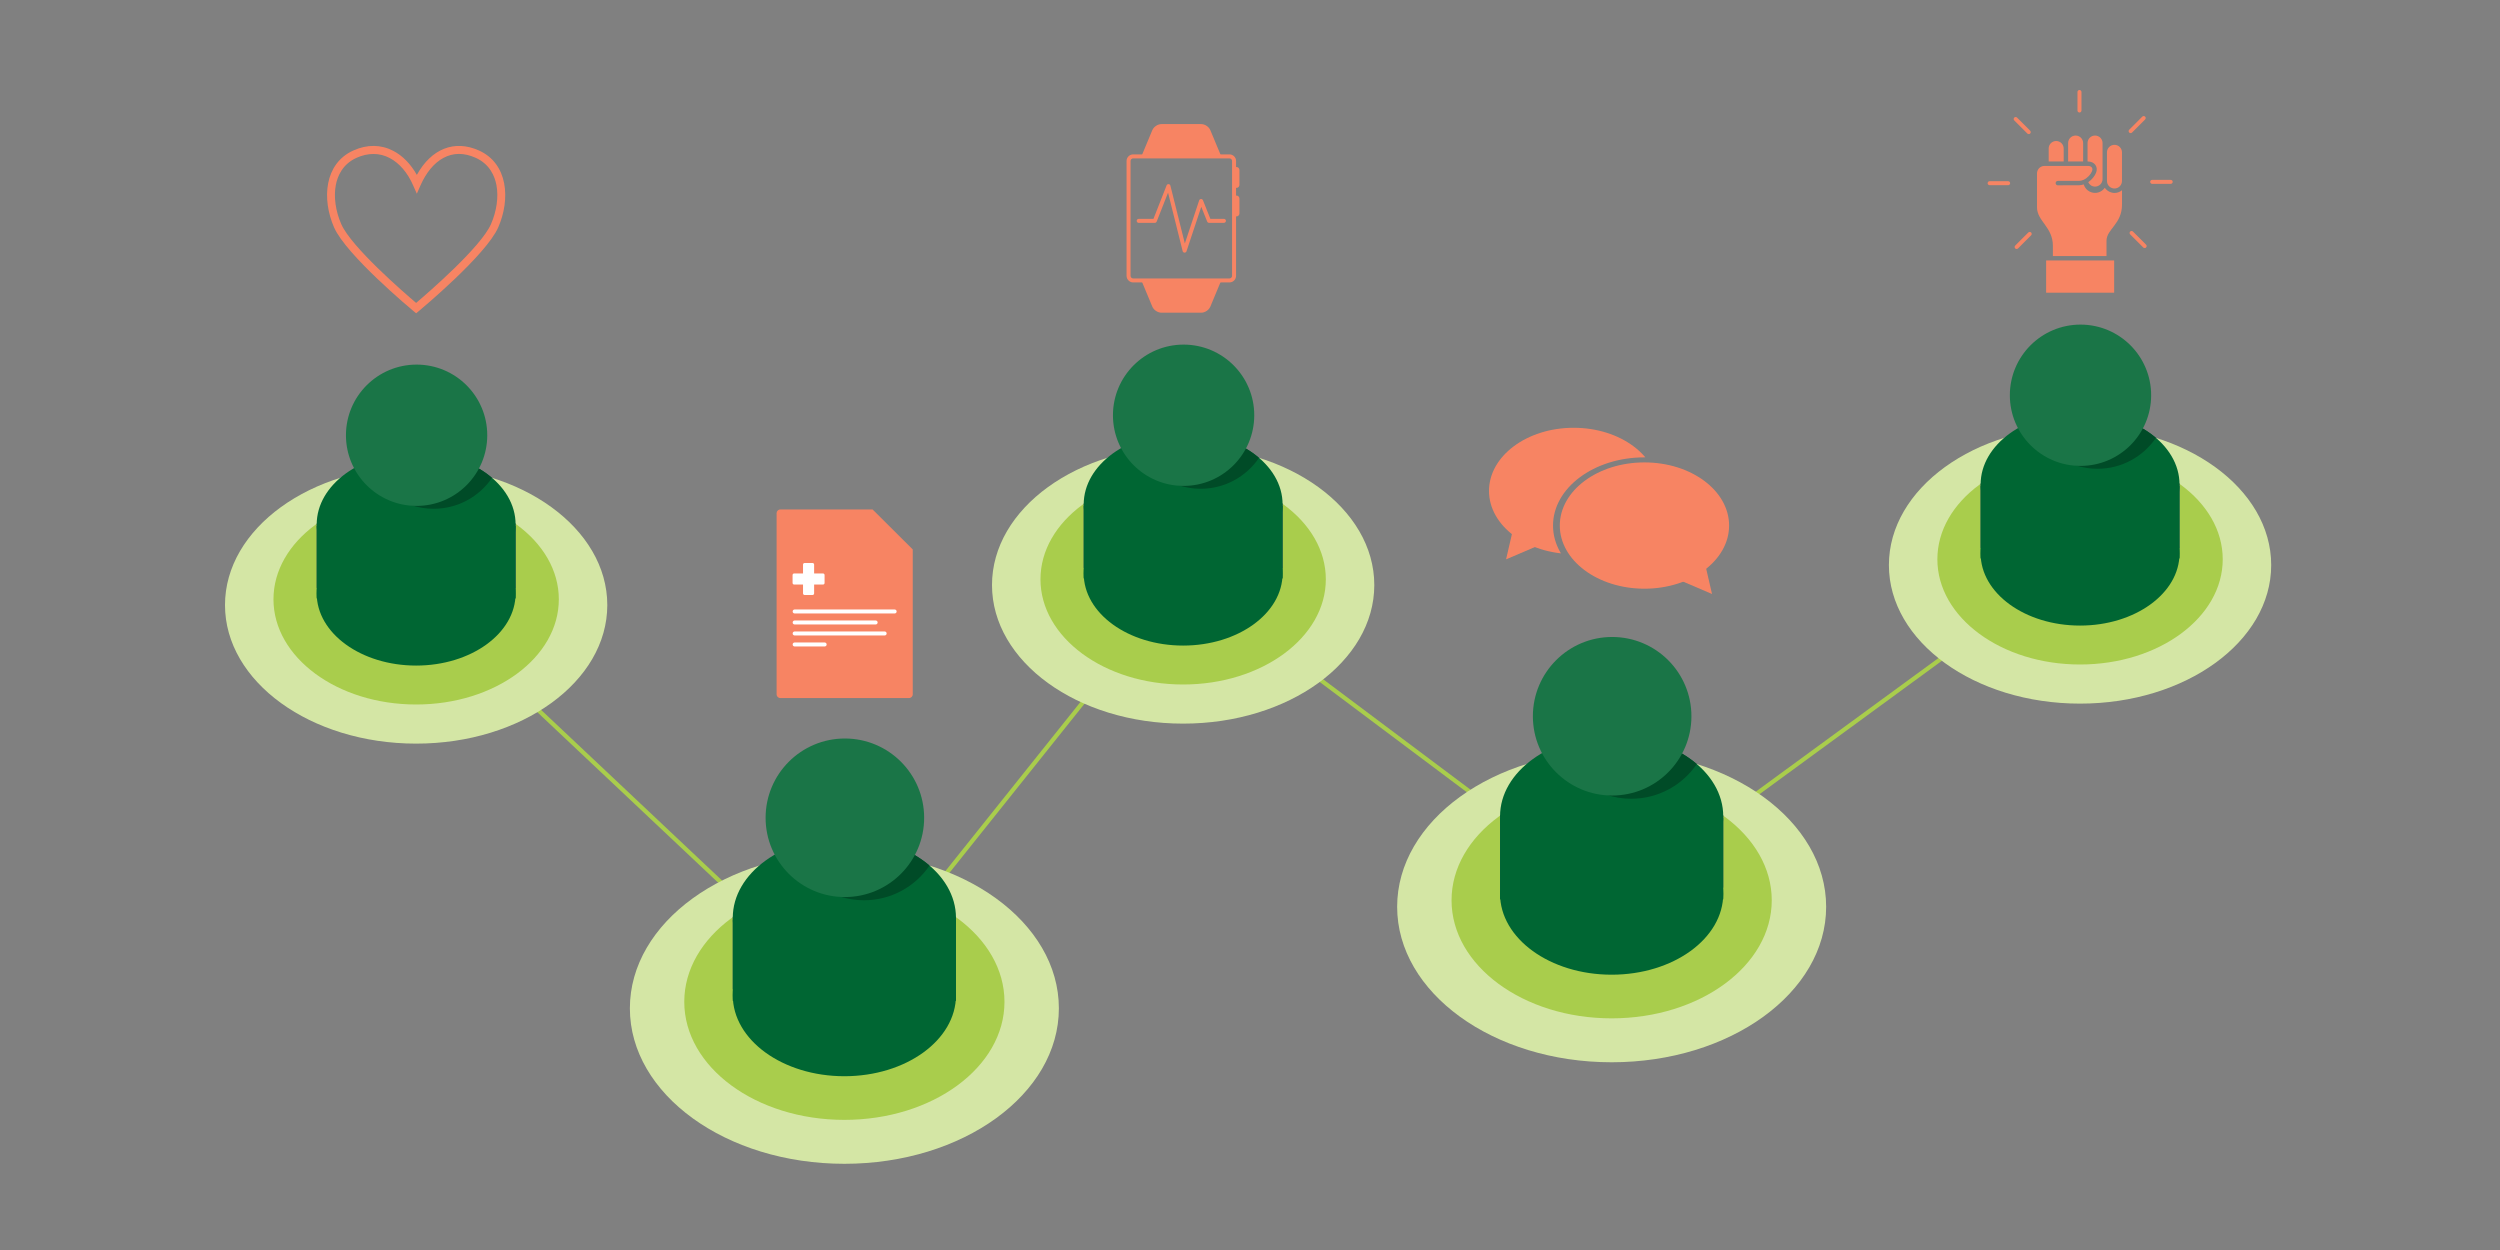 <svg xml:space="preserve" style="enable-background:new 0 0 1000 500;" viewBox="0 0 1000 500" height="500px" width="1000px" y="0px" x="0px" xmlns:xlink="http://www.w3.org/1999/xlink" xmlns="http://www.w3.org/2000/svg" id="Layer_1" version="1.1">
<rect x="0" y="0" width="1000" height="500" fill="#808080" stroke="none"/>
<style type="text/css">
	.st0{fill:#A9CD4C;}
	.st1{fill:#D4E6A5;}
	.st2{fill:#006633;}
	.st3{fill:#44546A;}
	.st4{clip-path:url(#SVGID_00000016034057614737655460000009250039438153797268_);fill:#004B27;}
	.st5{fill:#1A7547;}
	.st6{clip-path:url(#SVGID_00000176741715799597349100000015163790743314943894_);fill:#004B27;}
	.st7{clip-path:url(#SVGID_00000018936412717502988710000010537961301633499547_);fill:#F78463;}
	.st8{fill:#F78463;}
	.st9{fill:#FFFFFF;}
	.st10{clip-path:url(#SVGID_00000118365699859818685120000015190138393525541794_);fill:#004B27;}
	.st11{clip-path:url(#SVGID_00000155130045425652588340000011445302015855391658_);fill:#004B27;}
	.st12{clip-path:url(#SVGID_00000052097080711652127570000002542162120710149261_);fill:#004B27;}
</style>
<g>
	<polyline points="472.71,230.05 337.71,399.07 339.04,400.13 474.04,231.12" class="st0"></polyline>
	<polyline points="831.05,222.51 643.65,359.55 644.65,360.92 832.05,223.89" class="st0"></polyline>
	<polyline points="165.88,238.64 337.28,400.22 338.45,398.98 167.05,237.4" class="st0"></polyline>
	<polyline points="473.26,231.88 644.66,360.28 645.68,358.92 474.28,230.52" class="st0"></polyline>
	<path d="M166.46,297.45c42.23,0,76.46-24.82,76.46-55.43c0-30.61-34.23-55.43-76.46-55.43
		c-42.23,0-76.46,24.82-76.46,55.43C90,272.64,124.23,297.45,166.46,297.45" class="st1"></path>
	<path d="M166.46,281.8c31.52,0,57.07-18.84,57.07-42.08c0-23.24-25.55-42.09-57.07-42.09
		c-31.52,0-57.07,18.84-57.07,42.09C109.39,262.95,134.94,281.8,166.46,281.8" class="st0"></path>
	<path d="M166.46,266.23c21.97,0,39.78-12.91,39.78-28.84c0-15.93-17.81-28.84-39.78-28.84
		c-21.97,0-39.78,12.91-39.78,28.84C126.68,253.32,144.49,266.23,166.46,266.23L166.46,266.23z" class="st2"></path>
	<polygon points="126.68,209.36 126.68,235.18 206.25,235.18 206.25,209.36 126.68,209.36" class="st3"></polygon>
	<path d="M166.46,180.94c-21.97,0-39.78,12.91-39.78,28.84c0,15.93,17.81,28.83,39.78,28.83
		c21.97,0,39.78-12.91,39.78-28.83C206.25,193.86,188.43,180.94,166.46,180.94" class="st2"></path>
	<g>
		<defs>
			<path d="M166.46,180.94c-21.97,0-39.78,12.91-39.78,28.84c0,15.93,17.81,28.83,39.78,28.83
				c21.97,0,39.78-12.91,39.78-28.83C206.25,193.86,188.43,180.94,166.46,180.94" id="SVGID_1_"></path>
		</defs>
		<clipPath id="SVGID_00000178189454809949281480000004957296556980104377_">
			<use style="overflow:visible;" xlink:href="#SVGID_1_"></use>
		</clipPath>
		<path d="M173.44,203.51
			c-12.29,0-22.75-7.85-26.64-18.81c5.8-2.4,12.51-3.76,19.66-3.76c12.17,0,23.05,3.96,30.35,10.2
			C191.73,198.61,183.16,203.51,173.44,203.51" style="clip-path:url(#SVGID_00000178189454809949281480000004957296556980104377_);fill:#004B27;"></path>
	</g>
	<polygon points="206.25,239.38 206.25,210.43 126.68,210.43 126.68,239.38 206.25,239.38" class="st2"></polygon>
	<path d="M166.64,202.36c15.61,0,28.26-12.65,28.26-28.26s-12.65-28.26-28.26-28.26c-15.61,0-28.26,12.65-28.26,28.26
		S151.03,202.36,166.64,202.36L166.64,202.36z" class="st5"></path>
	<path d="M644.66,424.91c47.39,0,85.8-27.84,85.8-62.19c0-34.35-38.41-62.2-85.8-62.2c-47.39,0-85.8,27.84-85.8,62.2
		C558.86,397.07,597.28,424.91,644.66,424.91" class="st1"></path>
	<path d="M644.66,407.34c35.37,0,64.04-21.14,64.04-47.22c0-26.08-28.67-47.22-64.04-47.22
		c-35.37,0-64.04,21.14-64.04,47.22C580.62,386.2,609.29,407.34,644.66,407.34" class="st0"></path>
	<path d="M644.66,389.88c24.66,0,44.64-14.49,44.64-32.36c0-17.87-19.99-32.36-44.64-32.36
		c-24.65,0-44.64,14.49-44.64,32.36C600.02,375.39,620.01,389.88,644.66,389.88L644.66,389.88z" class="st2"></path>
	<polygon points="600.02,326.06 600.02,355.04 689.3,355.04 689.3,326.06 600.02,326.06" class="st3"></polygon>
	<path d="M644.66,294.18c-24.65,0-44.64,14.49-44.64,32.36c0,17.87,19.99,32.36,44.64,32.36
		c24.65,0,44.64-14.49,44.64-32.36C689.3,308.66,669.32,294.18,644.66,294.18" class="st2"></path>
	<g>
		<defs>
			<path d="M644.66,294.18c-24.65,0-44.64,14.49-44.64,32.36
				c0,17.87,19.99,32.36,44.64,32.36c24.65,0,44.64-14.49,44.64-32.36C689.3,308.66,669.32,294.18,644.66,294.18" id="SVGID_00000183949036301068384700000012284235959129716120_"></path>
		</defs>
		<clipPath id="SVGID_00000134246760714830248860000011257787366321104822_">
			<use style="overflow:visible;" xlink:href="#SVGID_00000183949036301068384700000012284235959129716120_"></use>
		</clipPath>
		<path d="M652.49,319.5
			c-13.79,0-25.53-8.81-29.89-21.1c6.51-2.69,14.04-4.22,22.06-4.22c13.65,0,25.87,4.44,34.06,11.44
			C673.02,314,663.4,319.5,652.49,319.5" style="clip-path:url(#SVGID_00000134246760714830248860000011257787366321104822_);fill:#004B27;"></path>
	</g>
	<polygon points="689.3,359.75 689.3,327.26 600.02,327.26 600.02,359.75 689.3,359.75" class="st2"></polygon>
	<path d="M644.86,318.21c17.51,0,31.71-14.2,31.71-31.71c0-17.51-14.2-31.71-31.71-31.71
		c-17.51,0-31.71,14.2-31.71,31.71C613.15,304.02,627.35,318.21,644.86,318.21L644.86,318.21z" class="st5"></path>
	<g>
		<defs>
			<path d="M657.78,237.51c-20.2,0-36.57-12.21-36.57-27.28
				c0-15.07,16.37-27.29,36.57-27.29c20.19,0,36.57,12.22,36.57,27.29c0,15.07,0-44.22,0-44.22h-99.37v52.8l16,18.71l40,11.69
				L657.78,237.51" id="SVGID_00000005267554197621967950000000424888581736936863_"></path>
		</defs>
		<clipPath id="SVGID_00000003092097098536496650000011000902522046479250_">
			<use style="overflow:visible;" xlink:href="#SVGID_00000005267554197621967950000000424888581736936863_"></use>
		</clipPath>
		<path d="M629.46,221.63
			c18.7,0,33.86-11.31,33.86-25.26c0-13.95-15.16-25.26-33.86-25.26c-18.7,0-33.86,11.31-33.86,25.26
			C595.6,210.32,610.76,221.63,629.46,221.63L629.46,221.63z" style="clip-path:url(#SVGID_00000003092097098536496650000011000902522046479250_);fill:#F78463;"></path>
		<polyline points="617.07,217.48 605.71,209.55 602.43,223.74 617.07,217.48" style="clip-path:url(#SVGID_00000003092097098536496650000011000902522046479250_);fill:#F78463;"></polyline>
	</g>
	<path d="M657.78,235.48c-18.7,0-33.86-11.31-33.86-25.26c0-13.95,15.16-25.26,33.86-25.26
		c18.7,0,33.86,11.31,33.86,25.26C691.64,224.17,676.48,235.48,657.78,235.48L657.78,235.48z" class="st8"></path>
	<polyline points="670.17,231.34 681.53,223.41 684.81,237.6 670.17,231.34" class="st8"></polyline>
	<path d="M312.13,203.79c-0.83,0-1.49,0.67-1.49,1.49v72.45c0,0.83,0.67,1.49,1.49,1.49h51.48
		c0.82,0,1.49-0.67,1.49-1.49v-57.95l-16.07-16H312.13L312.13,203.79z" class="st8"></path>
	<path d="M321.84,225.2c-0.35,0-0.63,0.28-0.63,0.63v11.54c0,0.35,0.28,0.63,0.63,0.63h3.18c0.35,0,0.63-0.28,0.63-0.63
		v-11.54c0-0.35-0.28-0.63-0.63-0.63H321.84L321.84,225.2z" class="st9"></path>
	<path d="M317.03,233.19c0,0.35,0.28,0.63,0.63,0.63h11.54c0.35,0,0.63-0.28,0.63-0.63v-3.18
		c0-0.35-0.28-0.63-0.63-0.63h-11.54c-0.35,0-0.63,0.28-0.63,0.63V233.19L317.03,233.19z" class="st9"></path>
	<path d="M317.86,245.39h40c0.44,0,0.8-0.36,0.8-0.8c0-0.44-0.36-0.8-0.8-0.8h-40c-0.44,0-0.8,0.36-0.8,0.8
		C317.06,245.03,317.42,245.39,317.86,245.39" class="st9"></path>
	<path d="M317.86,249.79h32.4c0.44,0,0.8-0.36,0.8-0.8c0-0.44-0.36-0.8-0.8-0.8h-32.4c-0.44,0-0.8,0.36-0.8,0.8
		C317.06,249.43,317.42,249.79,317.86,249.79" class="st9"></path>
	<path d="M317.86,254.19h36c0.44,0,0.8-0.36,0.8-0.8c0-0.44-0.36-0.8-0.8-0.8h-36c-0.44,0-0.8,0.36-0.8,0.8
		C317.06,253.83,317.42,254.19,317.86,254.19" class="st9"></path>
	<path d="M317.86,258.59h12c0.44,0,0.8-0.36,0.8-0.8c0-0.44-0.36-0.8-0.8-0.8h-12c-0.44,0-0.8,0.36-0.8,0.8
		C317.06,258.23,317.42,258.59,317.86,258.59" class="st9"></path>
	<path d="M473.26,289.45c42.23,0,76.46-24.82,76.46-55.43c0-30.61-34.23-55.43-76.46-55.43
		c-42.23,0-76.46,24.82-76.46,55.43C396.8,264.64,431.03,289.45,473.26,289.45" class="st1"></path>
	<path d="M473.26,273.8c31.52,0,57.07-18.84,57.07-42.08c0-23.24-25.55-42.09-57.07-42.09
		c-31.52,0-57.07,18.84-57.07,42.09C416.19,254.95,441.74,273.8,473.26,273.8" class="st0"></path>
	<path d="M473.26,258.23c21.97,0,39.78-12.91,39.78-28.84c0-15.93-17.81-28.84-39.78-28.84
		c-21.97,0-39.78,12.91-39.78,28.84C433.48,245.32,451.29,258.23,473.26,258.23L473.26,258.23z" class="st2"></path>
	<polygon points="433.48,201.36 433.48,227.18 513.05,227.18 513.05,201.36 433.48,201.36" class="st3"></polygon>
	<path d="M473.26,172.94c-21.97,0-39.78,12.91-39.78,28.84c0,15.93,17.81,28.84,39.78,28.84
		c21.97,0,39.78-12.91,39.78-28.84C513.05,185.86,495.24,172.94,473.26,172.94" class="st2"></path>
	<g>
		<defs>
			<path d="M473.26,172.94c-21.97,0-39.78,12.91-39.78,28.84
				c0,15.93,17.81,28.84,39.78,28.84c21.97,0,39.78-12.91,39.78-28.84C513.05,185.86,495.24,172.94,473.26,172.94" id="SVGID_00000063634514820951497700000001780276318694368917_"></path>
		</defs>
		<clipPath id="SVGID_00000115494072912853367370000009668311216432878271_">
			<use style="overflow:visible;" xlink:href="#SVGID_00000063634514820951497700000001780276318694368917_"></use>
		</clipPath>
		<path d="M480.24,195.51
			c-12.29,0-22.75-7.85-26.64-18.81c5.8-2.4,12.51-3.76,19.66-3.76c12.17,0,23.05,3.96,30.35,10.2
			C498.53,190.61,489.96,195.51,480.24,195.51" style="clip-path:url(#SVGID_00000115494072912853367370000009668311216432878271_);fill:#004B27;"></path>
	</g>
	<polygon points="513.05,231.38 513.05,202.43 433.48,202.43 433.48,231.38 513.05,231.38" class="st2"></polygon>
	<path d="M473.44,194.36c15.61,0,28.26-12.65,28.26-28.26s-12.65-28.26-28.26-28.26c-15.61,0-28.26,12.65-28.26,28.26
		S457.83,194.36,473.44,194.36L473.44,194.36z" class="st5"></path>
	<path d="M451.42,110.32h-0.8c0,1.46,1.19,2.65,2.65,2.65h38.51c1.47,0,2.65-1.19,2.65-2.65V64.4
		c0-1.47-1.19-2.65-2.65-2.65h-38.51c-1.46,0-2.65,1.19-2.65,2.65v45.93H451.42h0.8V64.4c0-0.58,0.47-1.05,1.05-1.05h38.51
		c0.58,0,1.05,0.47,1.05,1.05v45.93c0,0.58-0.47,1.05-1.05,1.05h-38.51c-0.58,0-1.05-0.47-1.05-1.05H451.42L451.42,110.32z" class="st8"></path>
	<path d="M455.48,89.15h6.45c0.33,0,0.62-0.2,0.74-0.51l4.55-11.57l5.84,23.38c0.09,0.35,0.39,0.59,0.75,0.61
		c0.35,0.01,0.68-0.21,0.79-0.55l5.91-17.78l2.36,5.91c0.12,0.31,0.41,0.5,0.74,0.5h5.96c0.44,0,0.8-0.36,0.8-0.8s-0.36-0.8-0.8-0.8
		h-5.42l-2.97-7.44c-0.12-0.31-0.43-0.51-0.77-0.5c-0.34,0.01-0.63,0.23-0.74,0.55l-5.73,17.24l-5.78-23.14
		c-0.08-0.34-0.38-0.58-0.72-0.6c-0.35-0.02-0.67,0.18-0.8,0.51l-5.26,13.39l-5.91,0c-0.44,0-0.8,0.36-0.8,0.8
		S455.04,89.15,455.48,89.15L455.48,89.15z" class="st8"></path>
	<path d="M495.78,73.96V68c0-0.66-0.54-1.2-1.2-1.2c-0.66,0-1.2,0.54-1.2,1.2v5.96c0,0.66,0.54,1.2,1.2,1.2
		C495.24,75.16,495.78,74.62,495.78,73.96" class="st8"></path>
	<path d="M495.78,85.38v-5.96c0-0.66-0.54-1.2-1.2-1.2c-0.66,0-1.2,0.54-1.2,1.2v5.96c0,0.66,0.54,1.2,1.2,1.2
		C495.24,86.58,495.78,86.04,495.78,85.38" class="st8"></path>
	<path d="M457.64,112.18l4.2,10.08c0.42,1.01,1.65,1.83,2.75,1.83h15.88c1.1,0,2.33-0.82,2.75-1.83l4.2-10.08" class="st8"></path>
	<path d="M456.72,112.56l4.2,10.08c0.31,0.73,0.85,1.31,1.49,1.74c0.64,0.42,1.38,0.7,2.18,0.7h15.88
		c0.8,0,1.54-0.28,2.18-0.7c0.64-0.43,1.18-1.01,1.49-1.74l4.2-10.08l-1.83-0.76l-4.2,10.08c-0.11,0.28-0.39,0.62-0.76,0.85
		c-0.36,0.24-0.78,0.37-1.08,0.37h-15.88c-0.3,0-0.72-0.13-1.08-0.37c-0.36-0.24-0.64-0.57-0.76-0.85l-4.2-10.08L456.72,112.56
		L456.72,112.56z" class="st8"></path>
	<path d="M457.64,62.54l4.2-10.08c0.42-1.01,1.65-1.83,2.75-1.83h15.88c1.1,0,2.33,0.82,2.75,1.83l4.2,10.08" class="st8"></path>
	<path d="M456.72,62.16l4.2-10.08c0.31-0.73,0.85-1.31,1.49-1.74c0.64-0.42,1.38-0.7,2.18-0.7h15.88
		c0.8,0,1.54,0.28,2.18,0.7c0.64,0.43,1.18,1.01,1.49,1.74l4.2,10.08l-1.83,0.76l-4.2-10.08c-0.11-0.28-0.39-0.62-0.76-0.85
		c-0.36-0.24-0.78-0.37-1.08-0.37h-15.88c-0.3,0-0.72,0.13-1.08,0.37c-0.36,0.24-0.64,0.57-0.76,0.85l-4.2,10.08L456.72,62.16
		L456.72,62.16z" class="st8"></path>
	<path d="M845.79,57.93c-1.66,0-3,1.34-3,3v11.47c0,1.66,1.34,3,3,3c1.66,0,3-1.34,3-3V60.93
		C848.79,59.27,847.45,57.93,845.79,57.93L845.79,57.93z" class="st8"></path>
	<path d="M825.47,59.4c0-1.66-1.34-3-3-3s-3,1.34-3,3v5.19h6V59.4L825.47,59.4z" class="st8"></path>
	<path d="M833.25,57.22c0-1.66-1.34-3-3-3s-3,1.34-3,3v7.37h6V57.22L833.25,57.22z" class="st8"></path>
	<polygon points="818.46,117.08 845.66,117.08 845.66,104.18 818.46,104.18 818.46,117.08" class="st8"></polygon>
	<path d="M838.18,66c0.59,0.86,0.69,1.95,0.26,3.06c-0.47,1.24-1.6,2.76-3.15,3.81c0.47,1.04,1.51,1.77,2.73,1.77
		c1.66,0,3-1.34,3-3V57.22c0-1.66-1.34-3-3-3s-3,1.34-3,3v7.37h0.14C836.46,64.59,837.56,65.1,838.18,66L838.18,66z" class="st8"></path>
	<path d="M841.92,75.11c-0.86,1.23-2.29,2.05-3.9,2.05c-2.15,0-3.95-1.44-4.53-3.4c-0.62,0.21-1.27,0.35-1.96,0.35
		h-4.28l-4.03,0.02l-0.08,0.01c-0.49,0-0.89-0.4-0.89-0.89c0-0.37,0.23-0.69,0.55-0.82c0.11-0.04,0.22-0.07,0.35-0.07h-0.91h9.3
		c0.3,0,0.6-0.03,0.89-0.1c0.29-0.06,0.57-0.15,0.84-0.26l0,0c0.39-0.16,0.75-0.38,1.1-0.61l0.2-0.15c0.66-0.49,1.22-1.08,1.64-1.69
		l0.14-0.21c0.19-0.3,0.35-0.6,0.46-0.88c0.5-1.33-0.35-2.09-1.64-2.09h-1.9h-15.47c-1.66,0-3,1.34-3,3c0,0,0,10.31,0,13.56
		c0,5.53,6.35,7.88,6.35,15.4v4.1h21.45c0,0,0-2.44,0-6.13c0-4.64,6.2-6.64,6.2-14.48v-5.73c-0.82,0.67-1.86,1.1-3,1.1
		C844.18,77.15,842.78,76.34,841.92,75.11L841.92,75.11z" class="st8"></path>
	<path d="M831.79,45.01c0.44,0,0.8-0.36,0.8-0.8V36.8c0-0.44-0.36-0.8-0.8-0.8c-0.44,0-0.8,0.36-0.8,0.8v7.41
		C830.99,44.65,831.35,45.01,831.79,45.01L831.79,45.01z" class="st8"></path>
	<path d="M811.51,53.64c0.21,0,0.41-0.08,0.56-0.23c0.31-0.31,0.31-0.82,0-1.13l-5.24-5.24c-0.31-0.31-0.82-0.31-1.13,0
		c-0.31,0.31-0.31,0.82,0,1.13l5.24,5.24C811.1,53.56,811.3,53.64,811.51,53.64L811.51,53.64z" class="st8"></path>
	<path d="M803.26,72.48h-7.41c-0.44,0-0.8,0.36-0.8,0.8c0,0.44,0.36,0.8,0.8,0.8h7.41c0.44,0,0.8-0.36,0.8-0.8
		C804.06,72.84,803.7,72.48,803.26,72.48L803.26,72.48z" class="st8"></path>
	<path d="M811.32,93l-5.24,5.24c-0.31,0.31-0.31,0.82,0,1.13c0.16,0.16,0.36,0.23,0.57,0.23c0.2,0,0.41-0.08,0.56-0.23
		l5.24-5.24c0.31-0.31,0.31-0.82,0-1.13C812.14,92.69,811.64,92.69,811.32,93L811.32,93z" class="st8"></path>
	<path d="M853.19,92.62c-0.31-0.31-0.82-0.31-1.13,0c-0.31,0.31-0.31,0.82,0,1.13l5.24,5.24
		c0.16,0.16,0.36,0.23,0.56,0.23c0.21,0,0.41-0.08,0.57-0.23c0.31-0.31,0.31-0.82,0-1.13L853.19,92.62L853.19,92.62z" class="st8"></path>
	<path d="M868.28,71.94h-7.41c-0.44,0-0.8,0.36-0.8,0.8c0,0.44,0.36,0.8,0.8,0.8h7.41c0.44,0,0.8-0.36,0.8-0.8
		C869.08,72.3,868.72,71.94,868.28,71.94L868.28,71.94z" class="st8"></path>
	<path d="M852.81,53.02l5.24-5.24c0.31-0.31,0.31-0.82,0-1.13c-0.31-0.31-0.82-0.31-1.13,0l-5.24,5.24
		c-0.31,0.31-0.31,0.82,0,1.13c0.16,0.16,0.36,0.23,0.57,0.23C852.44,53.25,852.65,53.18,852.81,53.02L852.81,53.02z" class="st8"></path>
	<path d="M166.46,125.32l-1-0.83c-1.1-0.91-26.99-22.51-31.82-33.51c-4.97-11.34-3.92-25.55,7.71-30.79
		c5.51-2.48,11.02-2.43,15.96,0.15c3.76,1.96,6.98,5.26,9.43,9.63c5.74-10.44,15.04-14.19,24.83-9.78
		c11.64,5.23,12.69,19.45,7.71,30.79c-4.83,11-30.72,32.6-31.82,33.51L166.46,125.32L166.46,125.32z M149.38,61.59
		c-2.2,0-4.47,0.51-6.75,1.53c-5.64,2.54-7.63,7.34-8.31,10.93c-0.89,4.71-0.09,10.41,2.2,15.63c4.02,9.15,25.07,27.36,29.93,31.49
		c4.87-4.13,25.92-22.34,29.93-31.49c2.29-5.22,3.09-10.92,2.2-15.63c-0.68-3.58-2.67-8.39-8.31-10.93
		c-4.64-2.09-8.99-2.07-12.92,0.06c-3.71,2-6.89,5.82-9.17,11.02l-1.45,3.29l-1.45-3.29c-2.27-5.17-5.53-8.97-9.44-11.01
		C153.82,62.12,151.63,61.59,149.38,61.59L149.38,61.59z" class="st8"></path>
	<path d="M337.75,465.52c47.39,0,85.8-27.84,85.8-62.19c0-34.35-38.42-62.2-85.8-62.2c-47.39,0-85.8,27.84-85.8,62.2
		C251.95,437.68,290.36,465.52,337.75,465.52" class="st1"></path>
	<path d="M337.75,447.95c35.37,0,64.04-21.14,64.04-47.22c0-26.08-28.67-47.22-64.04-47.22
		c-35.37,0-64.04,21.14-64.04,47.22C273.71,426.81,302.38,447.95,337.75,447.95" class="st0"></path>
	<path d="M337.75,430.49c24.65,0,44.64-14.49,44.64-32.36c0-17.87-19.99-32.36-44.64-32.36s-44.64,14.49-44.64,32.36
		C293.11,416,313.1,430.49,337.75,430.49L337.75,430.49z" class="st2"></path>
	<polygon points="293.11,366.67 293.11,395.65 382.39,395.65 382.39,366.67 293.11,366.67" class="st3"></polygon>
	<path d="M337.75,334.78c-24.65,0-44.64,14.49-44.64,32.36c0,17.87,19.99,32.36,44.64,32.36s44.64-14.49,44.64-32.36
		C382.39,349.27,362.4,334.78,337.75,334.78" class="st2"></path>
	<g>
		<defs>
			<path d="M337.75,334.78c-24.65,0-44.64,14.49-44.64,32.36
				c0,17.87,19.99,32.36,44.64,32.36s44.64-14.49,44.64-32.36C382.39,349.27,362.4,334.78,337.75,334.78" id="SVGID_00000072263161880017890890000005929869031958997903_"></path>
		</defs>
		<clipPath id="SVGID_00000029747512157619583730000001372019738444481945_">
			<use style="overflow:visible;" xlink:href="#SVGID_00000072263161880017890890000005929869031958997903_"></use>
		</clipPath>
		<path d="M345.58,360.11
			c-13.79,0-25.53-8.81-29.89-21.1c6.51-2.69,14.04-4.22,22.07-4.22c13.65,0,25.87,4.44,34.06,11.44
			C366.1,354.61,356.48,360.11,345.58,360.11" style="clip-path:url(#SVGID_00000029747512157619583730000001372019738444481945_);fill:#004B27;"></path>
	</g>
	<polygon points="382.39,400.36 382.39,367.87 293.11,367.87 293.11,400.36 382.39,400.36" class="st2"></polygon>
	<path d="M337.95,358.82c17.51,0,31.71-14.2,31.71-31.71c0-17.51-14.2-31.71-31.71-31.71
		c-17.51,0-31.71,14.2-31.71,31.71C306.24,344.62,320.43,358.82,337.95,358.82L337.95,358.82z" class="st5"></path>
	<path d="M832.02,281.45c42.23,0,76.46-24.82,76.46-55.42c0-30.61-34.23-55.43-76.46-55.43
		c-42.23,0-76.46,24.82-76.46,55.43C755.56,256.64,789.8,281.45,832.02,281.45" class="st1"></path>
	<path d="M832.02,265.8c31.52,0,57.07-18.84,57.07-42.08c0-23.24-25.55-42.09-57.07-42.09
		c-31.52,0-57.07,18.84-57.07,42.09C774.95,246.95,800.5,265.8,832.02,265.8" class="st0"></path>
	<path d="M832.03,250.23c21.97,0,39.78-12.91,39.78-28.84s-17.81-28.84-39.78-28.84c-21.97,0-39.78,12.91-39.78,28.84
		S810.05,250.23,832.03,250.23L832.03,250.23z" class="st2"></path>
	<polygon points="792.24,193.36 792.24,219.18 871.81,219.18 871.81,193.36 792.24,193.36" class="st3"></polygon>
	<path d="M832.03,164.94c-21.97,0-39.78,12.91-39.78,28.84c0,15.93,17.81,28.83,39.78,28.83
		c21.97,0,39.78-12.91,39.78-28.83C871.81,177.86,854,164.94,832.03,164.94" class="st2"></path>
	<g>
		<defs>
			<path d="M832.03,164.94c-21.97,0-39.78,12.91-39.78,28.84
				c0,15.93,17.81,28.83,39.78,28.83c21.97,0,39.78-12.91,39.78-28.83C871.81,177.86,854,164.94,832.03,164.94" id="SVGID_00000146469688029093481930000002889318780282571431_"></path>
		</defs>
		<clipPath id="SVGID_00000078755207526967676250000001411141771956808078_">
			<use style="overflow:visible;" xlink:href="#SVGID_00000146469688029093481930000002889318780282571431_"></use>
		</clipPath>
		<path d="M839,187.51
			c-12.29,0-22.75-7.85-26.64-18.81c5.8-2.4,12.51-3.76,19.67-3.76c12.17,0,23.05,3.96,30.35,10.2
			C857.29,182.61,848.72,187.51,839,187.51" style="clip-path:url(#SVGID_00000078755207526967676250000001411141771956808078_);fill:#004B27;"></path>
	</g>
	<polygon points="871.81,223.38 871.81,194.43 792.24,194.43 792.24,223.38 871.81,223.38" class="st2"></polygon>
	<path d="M832.2,186.36c15.61,0,28.26-12.65,28.26-28.26s-12.65-28.26-28.26-28.26c-15.61,0-28.26,12.65-28.26,28.26
		S816.59,186.36,832.2,186.36L832.2,186.36z" class="st5"></path>
</g>
</svg>

